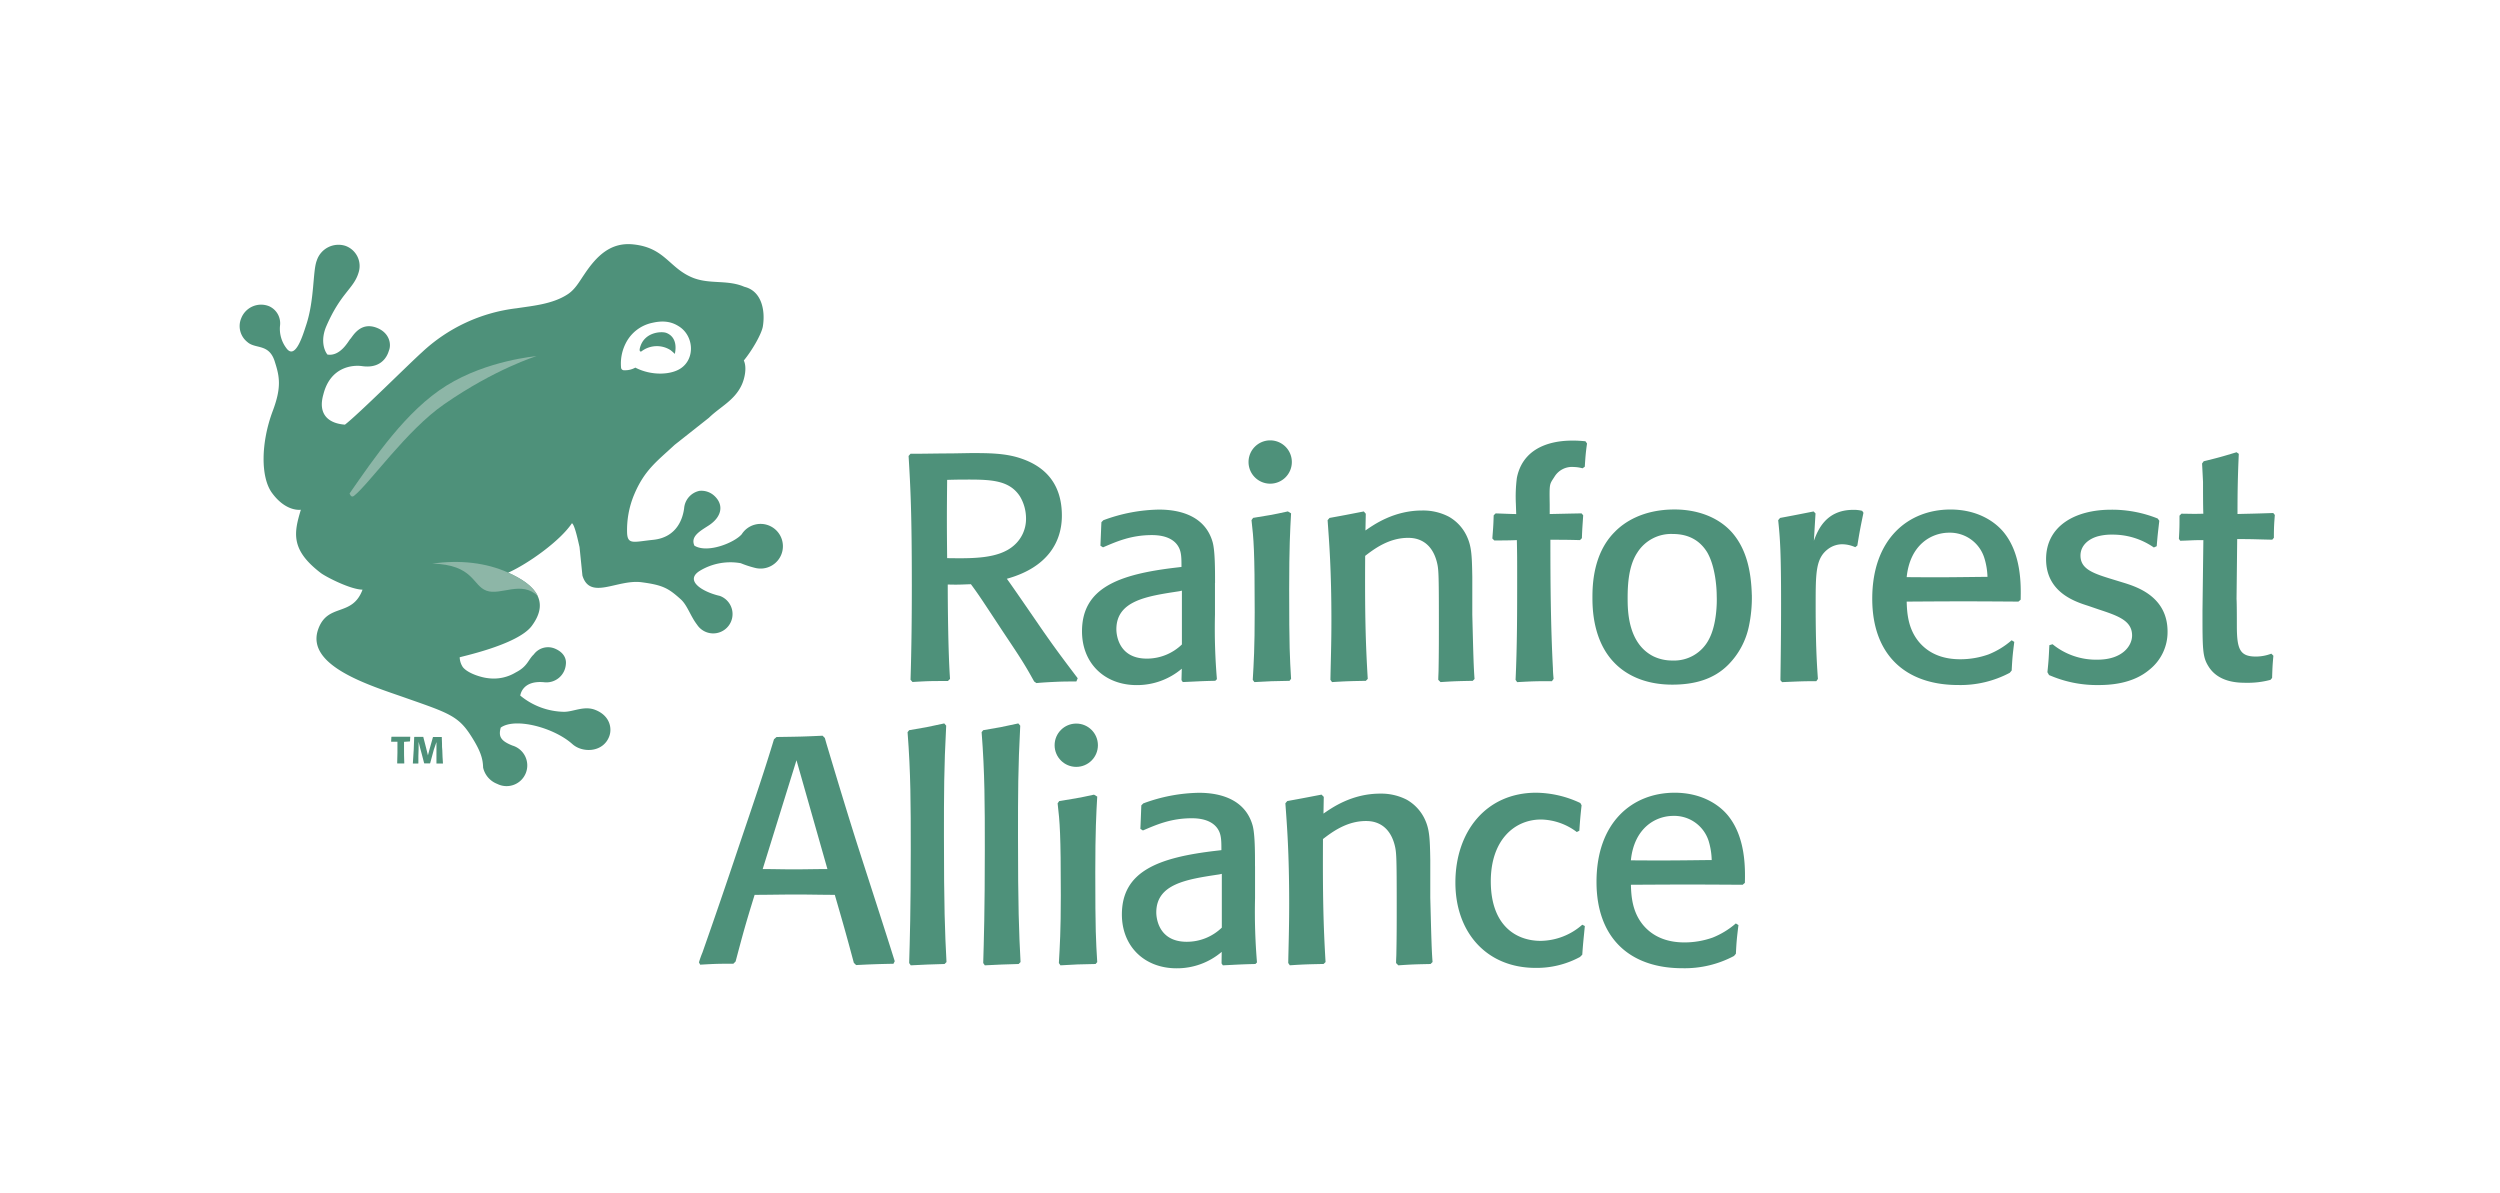<svg id="Layer_1" data-name="Layer 1" xmlns="http://www.w3.org/2000/svg" viewBox="0 0 656.95 313.52"><defs><style>.cls-1{fill:none;}.cls-2,.cls-3{fill:#4e917a;}.cls-3,.cls-5{fill-rule:evenodd;}.cls-4,.cls-5{fill:#8db6a7;}</style></defs><title>RA_logo_green</title><rect class="cls-1" width="656.95" height="313.52"/><path class="cls-2" d="M248.89,146.67c-0.09-9.39-.09-10.75,0-20.57,2.87-.08,4.4-0.08,5.49-0.08,6.35,0,10.92.26,13.63,4.4a11.33,11.33,0,0,1,1.61,5.84,9.22,9.22,0,0,1-3.21,7.1C262.35,146.92,255.33,146.75,248.89,146.67Zm0.76,31.73c-0.51-7.11-.6-20.14-0.6-24.8,3,0.08,3.47,0,6.09-.08,2,2.71,2.54,3.55,7.62,11.26,2.71,4.14,5.59,8.21,8,12.52l1,1.78,0.59,0.42c1.78-.17,3.56-0.26,5.34-0.34s3.46-.08,5.16-0.08l0.35-.85c-5.26-6.93-6.44-8.62-9.06-12.35-1.52-2.2-8.12-11.85-9.56-13.79,10.83-3,14.46-9.82,14.46-16.59,0-8.12-4.14-12.78-10.66-15-4.14-1.44-8.63-1.44-13.29-1.44l-5.16.09c-2.87,0-7,.08-8.54.08h-2.12l-0.51.59c0.51,8.46.85,15.14,0.85,34.1,0,8.21-.08,16.5-0.34,24.7l0.51,0.59c4.4-.25,4.49-0.25,9.31-0.25Z"/><path class="cls-2" d="M310.58,155.21v14.14a13.2,13.2,0,0,1-9.22,3.72c-8,0-8-7.28-8-7.7,0-7.53,8-8.71,16.5-10Zm8.71-2c0-3.55,0-8.21-.59-10.58-1.77-6.61-7.87-8.72-14.13-8.72a43.55,43.55,0,0,0-14.64,2.8l-0.5.51c-0.09,1.77-.09,2.28-0.26,6.18l0.68,0.43c3.55-1.52,7.36-3.22,12.86-3.22,4.23,0,6.18,1.61,7,3.13,0.76,1.35.76,3,.76,5.24l-1.43.17c-15.24,1.78-24.71,5.42-24.71,16.75,0,8.38,5.92,14.13,14.38,14.13a18.15,18.15,0,0,0,11.84-4.31l-0.08,3,0.34,0.51c3.89-.16,4.57-0.25,8.54-0.33l0.43-.43a157.83,157.83,0,0,1-.51-16.92v-8.38Z"/><path class="cls-2" d="M338.85,178.91c-4.4.08-5.08,0.08-9.22,0.33l-0.43-.59c0.26-4.48.51-8.37,0.51-17.77,0-16.16-.26-19.21-0.84-24.2l0.42-.59c3.64-.59,4.91-0.76,9.14-1.7l0.84,0.51c-0.25,4.4-.5,9-0.5,19.88,0,15.74.17,17.86,0.5,23.61Z"/><path class="cls-2" d="M387,178.91c-4.06.08-4.57,0.08-8.46,0.33l-0.59-.59c0-.93.08-1.86,0.08-2.78,0.08-4.16.08-8.3,0.08-12.44,0-13-.08-13.88-0.51-15.66-1.61-6.43-6.43-6.43-7.61-6.43-5.08,0-9,3-11.25,4.73-0.09,14.73.08,22.43,0.68,32.33l-0.51.51c-4.14.08-4.82,0.08-8.88,0.33l-0.42-.59c0.08-4.73.26-9.3,0.26-15.57,0-13.53-.6-20.72-1-26.39l0.51-.59c4.23-.76,5-0.93,9-1.7L358.9,135l-0.09,4.4c2.2-1.52,7.45-5.25,14.9-5.25a14.59,14.59,0,0,1,7,1.62,11.37,11.37,0,0,1,4.9,5.5c1.11,2.54,1.19,5.07,1.28,10.32v9.9c0.25,9.9.34,13.71,0.59,16.93Z"/><path class="cls-2" d="M407.82,179c-3.89,0-4.65,0-9.14.25l-0.42-.59c0.42-8.88.42-18,.42-27,0-4.48,0-6-.08-9.73-2.12.09-4.24,0.09-5.93,0.09l-0.51-.51c0.17-2.37.27-3.21,0.35-6.09l0.51-.51c2.54,0.08,4.22.17,5.41,0.17l-0.09-2.72a38.75,38.75,0,0,1,.26-6.77c1.95-9.81,12.44-9.81,14.81-9.81,1.26,0,2.11.08,3.21,0.17l0.42,0.59c-0.34,2.37-.42,3.47-0.59,6.1l-0.59.42a9.38,9.38,0,0,0-2.28-.34,5.37,5.37,0,0,0-5.08,2.54c-1.35,2.11-1.35,1.61-1.27,7.28v2.54c0.17,0,7.53-.17,8.38-0.17l0.42,0.51c-0.17,2.71-.25,3.38-0.34,6l-0.5.51c-3.63-.09-4.4-0.09-7.78-0.09,0,11.26.08,22.6,0.67,33.85,0,0.84.09,1.77,0.17,2.71Z"/><path class="cls-2" d="M451.12,156.65c0.08,1.77,0,7.44-2,11.25a10.26,10.26,0,0,1-9.64,5.67,11.34,11.34,0,0,1-5-1.1c-6.69-3.39-6.77-11.93-6.77-15.32,0-3.55.25-8.46,2.54-11.93a10.5,10.5,0,0,1,9.31-4.9c4.74,0,7.45,2.2,9.06,4.82C450.78,148.87,451.12,154.54,451.12,156.65Zm9.22-.34c-0.17-5.92-1.27-11.85-5.16-16.34-3.72-4.22-9.39-6.09-15.14-6.09-8.46,0-13.37,3.47-15.74,5.92-5.67,5.67-5.84,14-5.84,17.18,0,2.79.08,11.43,5.84,17.26,2.71,2.79,7.54,5.67,15.15,5.67,5.92,0,10.91-1.45,14.64-5.17a20.15,20.15,0,0,0,5.5-10.24A36.5,36.5,0,0,0,460.35,156.32Z"/><path class="cls-2" d="M487.52,143.79a8.61,8.61,0,0,0-3.39-.77,6.25,6.25,0,0,0-3.54,1.1c-3.47,2.45-3.47,6.18-3.47,15,0,9.56.25,14.55,0.59,19.29l-0.42.59c-4,0-4.91.09-9,.25l-0.43-.51c0.09-6.42.17-12.27,0.17-20.14,0-13.54-.25-17-0.76-21.91l0.5-.59c3.22-.59,5.25-1,8.8-1.7l0.51,0.51-0.43,7.19c1-2.71,3.13-8.12,10.32-8.12a8.74,8.74,0,0,1,2.37.26l0.34,0.5c-0.84,4.06-1,4.91-1.61,8.63Z"/><path class="cls-2" d="M522.27,151.58c-7.78.08-11,.17-21.23,0.08,0.85-8.46,6.43-11.68,11.17-11.68a9.46,9.46,0,0,1,9.22,6.6A18.53,18.53,0,0,1,522.27,151.58Zm6.35,16.67a21.11,21.11,0,0,1-6.09,3.72,22.06,22.06,0,0,1-7.37,1.27c-2.62,0-7.45-.42-10.91-4.57-2.87-3.47-3.13-7.62-3.21-10.58,13.88-.09,16.16-0.09,29.36,0l0.59-.51c0.08-3.72.26-12.09-4.57-17.85-2.54-3-7.19-5.84-13.87-5.84-11.09,0-20.56,7.7-20.56,23.44,0,14.73,8.72,22.68,22.59,22.68a27.62,27.62,0,0,0,13.54-3.21l0.51-.6c0.17-3.3.26-4.14,0.68-7.52Z"/><path class="cls-2" d="M558.5,153.27c3.39,1.09,11.09,3.72,11.09,12.69a12.61,12.61,0,0,1-4.74,10c-4.48,3.8-10.49,4.06-13.54,4.06a31.22,31.22,0,0,1-11.59-2.11l-1.27-.51-0.43-.76c0.34-3.29.34-3.72,0.51-7.1l0.84-.25a18.09,18.09,0,0,0,11.77,4.06c6.68,0,9.13-3.72,9.13-6.35,0-3.9-3.64-5.16-8.8-6.86l-2.71-.93c-3.47-1.1-11.09-3.55-11.09-12.27s7.62-13,17.09-13A32.2,32.2,0,0,1,567,136.26l0.42,0.59c-0.35,3.13-.42,3.47-0.68,6.68l-0.75.34A18.86,18.86,0,0,0,555,140.49a13.78,13.78,0,0,0-3.64.42c-2.54.68-4.65,2.45-4.65,5.08,0,3.64,3.47,4.74,8.72,6.34Z"/><path class="cls-2" d="M597.4,172.31c-0.25,2.79-.25,3.38-0.34,5.84l-0.42.5a22.74,22.74,0,0,1-6.35.77c-2,0-7.36,0-10-4.4-1.52-2.45-1.52-4.48-1.52-14.46L579,141.93c-3,0-3,.09-6.09.17l-0.34-.51c0.16-2.71.16-3.38,0.16-6.09l0.51-.51c1.87,0,3,.09,5.75,0-0.08-1.77-.08-6.59-0.08-8.37-0.08-1.61-.16-3.21-0.25-4.82l0.43-.59c3.8-.93,4.74-1.19,8.63-2.37l0.59,0.42c-0.25,5.59-.34,9.64-0.34,15.81,3.56-.09,4.57-0.09,9.39-0.26l0.42,0.51c-0.17,2.2-.25,3.13-0.25,6l-0.42.5c-4.23-.08-4.73-0.16-9.22-0.16l-0.17,15.74c0.08,1,.08,5.84.08,7,0,6.17.76,8.13,5,8.13a11.57,11.57,0,0,0,4.06-.76Z"/><path class="cls-2" d="M339.47,121.41a5.69,5.69,0,1,1-5.69-5.69A5.69,5.69,0,0,1,339.47,121.41Z"/><path class="cls-2" d="M209.3,199.77l8.13,28.6c-3,0-6,.08-8.89.08-2.71,0-5.41-.08-8.12-0.08Zm7.45-5.85-0.59-.59c-5.41.25-6.18,0.25-12.1,0.34l-0.67.59c-2.46,8.12-4.32,13.62-9.39,28.6q-4.58,13.71-9.4,27.42a24.77,24.77,0,0,0-.93,2.62L184,253.5c4.23-.25,5.08-0.25,8.71-0.25l0.59-.59c2-7.53,2.54-9.56,5-17.51,3.38,0,7.28-.09,11-0.09,3.38,0,6.68.09,10.07,0.09,2.2,7.6,2.87,9.89,5,17.86l0.6,0.59c3.55-.18,5.41-0.26,9.81-0.34l0.34-.67c-2.54-8.12-6.78-21.16-9.39-29.28s-5.76-18.53-8.54-27.84Z"/><path class="cls-2" d="M248.21,253.32c-4.05.09-4.9,0.17-8.88,0.35l-0.42-.6c0.17-6,.42-13.62.42-29.87,0-11.67,0-20-.84-30.81l0.42-.51c4.15-.68,5-0.85,9.22-1.78l0.51,0.59c-0.59,11.08-.59,18-0.59,29.12,0,18.53.25,25,.67,33Z"/><path class="cls-2" d="M267.68,253.32c-4.07.09-4.91,0.17-8.89,0.35l-0.42-.6c0.17-6,.42-13.62.42-29.87,0-11.67,0-20-.84-30.81l0.42-.51c4.15-.68,5-0.85,9.22-1.78l0.51,0.59c-0.59,11.08-.59,18-0.59,29.12,0,18.53.25,25,.67,33Z"/><path class="cls-2" d="M321.07,229.63v14.13a13.18,13.18,0,0,1-9.22,3.72c-8,0-8-7.28-8-7.7,0-7.53,8-8.72,16.51-10Zm8.72-2c0-3.56,0-8.22-.59-10.58-1.79-6.61-7.87-8.72-14.13-8.72a43.73,43.73,0,0,0-14.64,2.79l-0.51.51c-0.08,1.78-.08,2.29-0.25,6.18l0.67,0.42c3.55-1.52,7.36-3.21,12.86-3.21,4.23,0,6.18,1.61,7,3.13,0.76,1.35.76,3,.76,5.25l-1.44.17c-15.22,1.77-24.71,5.42-24.71,16.74,0,8.38,5.93,14.14,14.38,14.14a18.09,18.09,0,0,0,11.85-4.32L321,253.16l0.34,0.51c3.89-.18,4.57-0.26,8.55-0.35l0.42-.41a159.39,159.39,0,0,1-.51-16.92v-8.37Z"/><path class="cls-2" d="M375.92,253.32c-4.07.09-4.57,0.09-8.47,0.35l-0.59-.6c0-.93.08-1.86,0.08-2.79,0.09-4.16.09-8.3,0.09-12.44,0-13-.09-13.88-0.51-15.66-1.61-6.43-6.43-6.43-7.61-6.43-5.08,0-9,3-11.26,4.73-0.08,14.72.09,22.42,0.68,32.33l-0.51.5c-4.14.09-4.82,0.09-8.88,0.35l-0.42-.6c0.09-4.74.25-9.31,0.25-15.57,0-13.54-.59-20.73-1-26.4l0.5-.59c4.23-.76,5-0.93,9-1.69l0.59,0.59-0.08,4.4c2.2-1.52,7.44-5.25,14.89-5.25a14.67,14.67,0,0,1,7,1.6,11.51,11.51,0,0,1,4.91,5.51c1.1,2.54,1.18,5.07,1.27,10.32v9.9c0.26,9.9.34,13.71,0.6,16.92Z"/><path class="cls-2" d="M416.46,243.34c-0.34,3.64-.43,4.06-0.67,7.53l-0.6.6a23.85,23.85,0,0,1-11.68,2.87c-12.77,0-21.06-9.22-21.06-22.42,0-13.46,8.12-23.61,21.23-23.61a27.8,27.8,0,0,1,11.6,2.71l0.33,0.59c-0.33,3-.42,4.15-0.59,6.69l-0.67.34a16.06,16.06,0,0,0-9.39-3.29c-7,0-13.21,5.41-13.21,16.24,0,11.51,6.52,15.65,13.11,15.65A16.84,16.84,0,0,0,415.79,243Z"/><path class="cls-2" d="M449.8,226c-7.79.08-11,.16-21.24,0.08,0.85-8.46,6.43-11.68,11.17-11.68A9.47,9.47,0,0,1,449,221,18.76,18.76,0,0,1,449.8,226Zm6.34,16.66a21.35,21.35,0,0,1-6.09,3.72,22.15,22.15,0,0,1-7.36,1.27c-2.62,0-7.45-.43-10.91-4.57-2.87-3.47-3.13-7.62-3.21-10.58,13.87-.08,16.15-0.08,29.36,0l0.59-.5c0.09-3.73.25-12.1-4.57-17.85-2.53-3-7.19-5.84-13.87-5.84-11.08,0-20.55,7.7-20.55,23.44,0,14.72,8.71,22.68,22.59,22.68a27.6,27.6,0,0,0,13.54-3.22l0.5-.59c0.16-3.3.26-4.14,0.67-7.53Z"/><path class="cls-2" d="M287.89,253.32c-4.4.09-5.08,0.09-9.22,0.35l-0.42-.6c0.25-4.48.51-8.37,0.51-17.76,0-16.17-.25-19.21-0.84-24.21l0.42-.59c3.64-.59,4.91-0.76,9.14-1.69l0.85,0.51c-0.25,4.4-.51,9-0.51,19.88,0,15.74.17,17.86,0.51,23.61Z"/><circle class="cls-2" cx="282.82" cy="195.83" r="5.69"/><path class="cls-3" d="M194.66,148a26.46,26.46,0,0,0,3.84,1.25,5.87,5.87,0,1,0-3.59-8.86c-1.92,2.22-9,5.1-12.43,3-1.08-2.39,1.36-3.77,3.68-5.26,3.46-2.21,4.19-5.4,1.55-7.84a5,5,0,0,0-3.93-1.3,5.09,5.09,0,0,0-4,4.55c-0.29,2.3-1.63,7.66-8.17,8.32-5,.51-6.66,1.36-6.82-1.76a24.13,24.13,0,0,1,1.8-10c2.73-6.57,6-8.83,10.69-13.2l9-7.11c3-2.92,6.7-4.52,8.61-8.61,0.79-1.69,1.43-4.59.57-6.45,2.15-2.6,4.64-6.9,5-8.93,0.72-4.43-.44-9.3-4.74-10.4-0.23-.07-0.67-0.26-0.67-0.26-4.33-1.59-8.49-.46-12.8-2.08-6.42-2.49-7.37-7.93-15.77-8.83-6-.66-9.68,3-12.93,7.86-1.37,2-2.44,4-4.42,5.27C145.2,79.92,140,80.36,135.81,81a43.91,43.91,0,0,0-25,11.64c-3,2.67-16.75,16.35-20.17,18.95-4.1-.3-7.24-2.52-5.65-8,1.83-7.19,7.63-7.74,10.16-7.38,6.06,0.87,7-4.08,7.06-4.1,0.67-1.67.14-4.52-2.93-5.86-4.6-2-6.64,2.27-7.24,2.84-0.42.41-2.55,4.64-6,4.08-1-1.27-1.76-4-.3-7.43,3.81-8.79,7.17-9.85,8.45-14a5.62,5.62,0,0,0-3.41-7.13,6,6,0,0,0-7.55,3.89c-1.07,2.77-.57,10.3-2.78,16.93-0.84,2.55-2.83,9.31-5.19,6.07a8.44,8.44,0,0,1-1.68-5.9,4.91,4.91,0,0,0-2.84-5.12,5.6,5.6,0,0,0-7.33,3.1,5.33,5.33,0,0,0,1.56,6.27c2.19,2,5.85.25,7.32,5.44C73.47,99,74,101.82,71.67,108c-3.13,8.35-3.21,17.41-.2,21.52,3.72,5.1,7.59,4.43,7.59,4.43-1.83,6.06-2.77,10.52,5.29,16.66,1.36,1,7.73,4.3,10.92,4.34-2.72,7.29-9.13,3.41-11.64,10.36-3.53,9.78,14,14.91,23,18.1,10.88,3.82,13.67,4.66,16.89,9.57,2.8,4.28,3.38,6.42,3.43,8.72a6,6,0,0,0,3.71,4.29,5.44,5.44,0,1,0,4-10.07c-3.25-1.29-3.66-2.49-3.08-4.72,3.81-2.73,14,0,18.83,4.33,2.7,2.43,8.23,2.22,9.74-2.18,0.69-2,.13-5.22-3.59-6.75-3-1.26-5.82.45-8.34,0.45a18.54,18.54,0,0,1-11.51-4.27c0.08-.35.63-4,6.2-3.51a5.12,5.12,0,0,0,5.78-4.66c0.21-1.55-.57-3.23-2.95-4.2a4.65,4.65,0,0,0-5.47,1.56c-1.49,1.38-1.63,3.15-4.69,4.7a11.16,11.16,0,0,1-7.41,1.53c-1.39-.13-5.16-1.14-6.55-2.9a4.93,4.93,0,0,1-.82-2.56c-0.67,0,15.1-3.14,18.92-8.24,5.09-6.83.31-11.1-6.2-14,5.4-2.44,13.69-8.39,16.77-13,0.73,0.33,1.65,4.77,2,6.24l0.76,7.5c2,6.59,9.13.94,15.53,1.76,5.61,0.74,7.06,1.57,10.26,4.44,1.76,1.54,2.58,4.43,4.31,6.68a5.08,5.08,0,1,0,6-7.53c-4.43-1-9.43-4-5.24-6.6A15.52,15.52,0,0,1,194.66,148ZM179,96.72c-2.53,1.8-7.74,2.11-12.05-.12a5.41,5.41,0,0,1-2.92.69,0.75,0.75,0,0,1-.83-0.74,11.76,11.76,0,0,1,1.27-6.42,10.12,10.12,0,0,1,7-5.31c3.32-.76,5.35-0.06,6.9.92C182.28,88.16,182.74,94.1,179,96.72Z"/><path class="cls-4" d="M127.85,155.23c3.74,1.35,9.18-2.79,13.5,1.42-1.2-2.59-4.23-4.58-7.78-6.17-5.89-2.64-12.61-3.38-20-2.39C124.55,148.42,124.1,153.87,127.85,155.23Z"/><path class="cls-3" d="M177.33,93a12.5,12.5,0,0,0-1.14-1,6.66,6.66,0,0,0-7.65.35c-0.51.16-.49-0.44-0.42-0.74,1-4.45,5.8-4.6,7-4.12C177.24,88.31,177.89,90.48,177.33,93Z"/><path class="cls-5" d="M93,130.32c-0.76.6-1.14-.65-1.14-0.65,6.48-9.29,14.82-21.74,25.5-28.37S141,93.58,141,93.58s-10.82,3.3-24.28,12.64C106.88,113,97,127.18,93,130.32Z"/><path class="cls-2" d="M106.17,194.94c0,0.63,0,.94,0,1.48,0,1.39,0,2.77.07,4.16l-0.06.05c-0.82,0-1,0-1.75,0l-0.06-.06c0.08-2.45.08-3.07,0.07-5.65l-1.61,0-0.05-.06,0.07-1.21,0.07-.06h4.89l0,0-0.07,1.24-0.06,0Z"/><path class="cls-2" d="M116.09,193.71c0,0.58,0,.7.06,1.62,0,0.62,0,1.24.08,1.86,0,1.14.11,2.27,0.17,3.4l0,0.06c-0.76,0-1,0-1.71,0l0-.06v-2.37l0-1.51V195L114,197l-0.39,1.44-0.57,2.1-0.06.06c-0.69,0-.86,0-1.47,0l-0.06-.06-0.66-2.54-0.38-1.4L110,194.92l0,1.86-0.06,1.91,0,1.89-0.06.06c-0.57,0-.76,0-1.39,0l0-.06c0.22-3.17.26-3.92,0.35-6.88l0.06-.06c1.11,0,1.28,0,2.34,0l0,0.06,0.49,1.9,0.28,1.11,0.44,1.77,0.46-1.72,0.4-1.43,0.45-1.6,0.06-.06c1.1,0,1.26,0,2.29,0Z"/></svg>